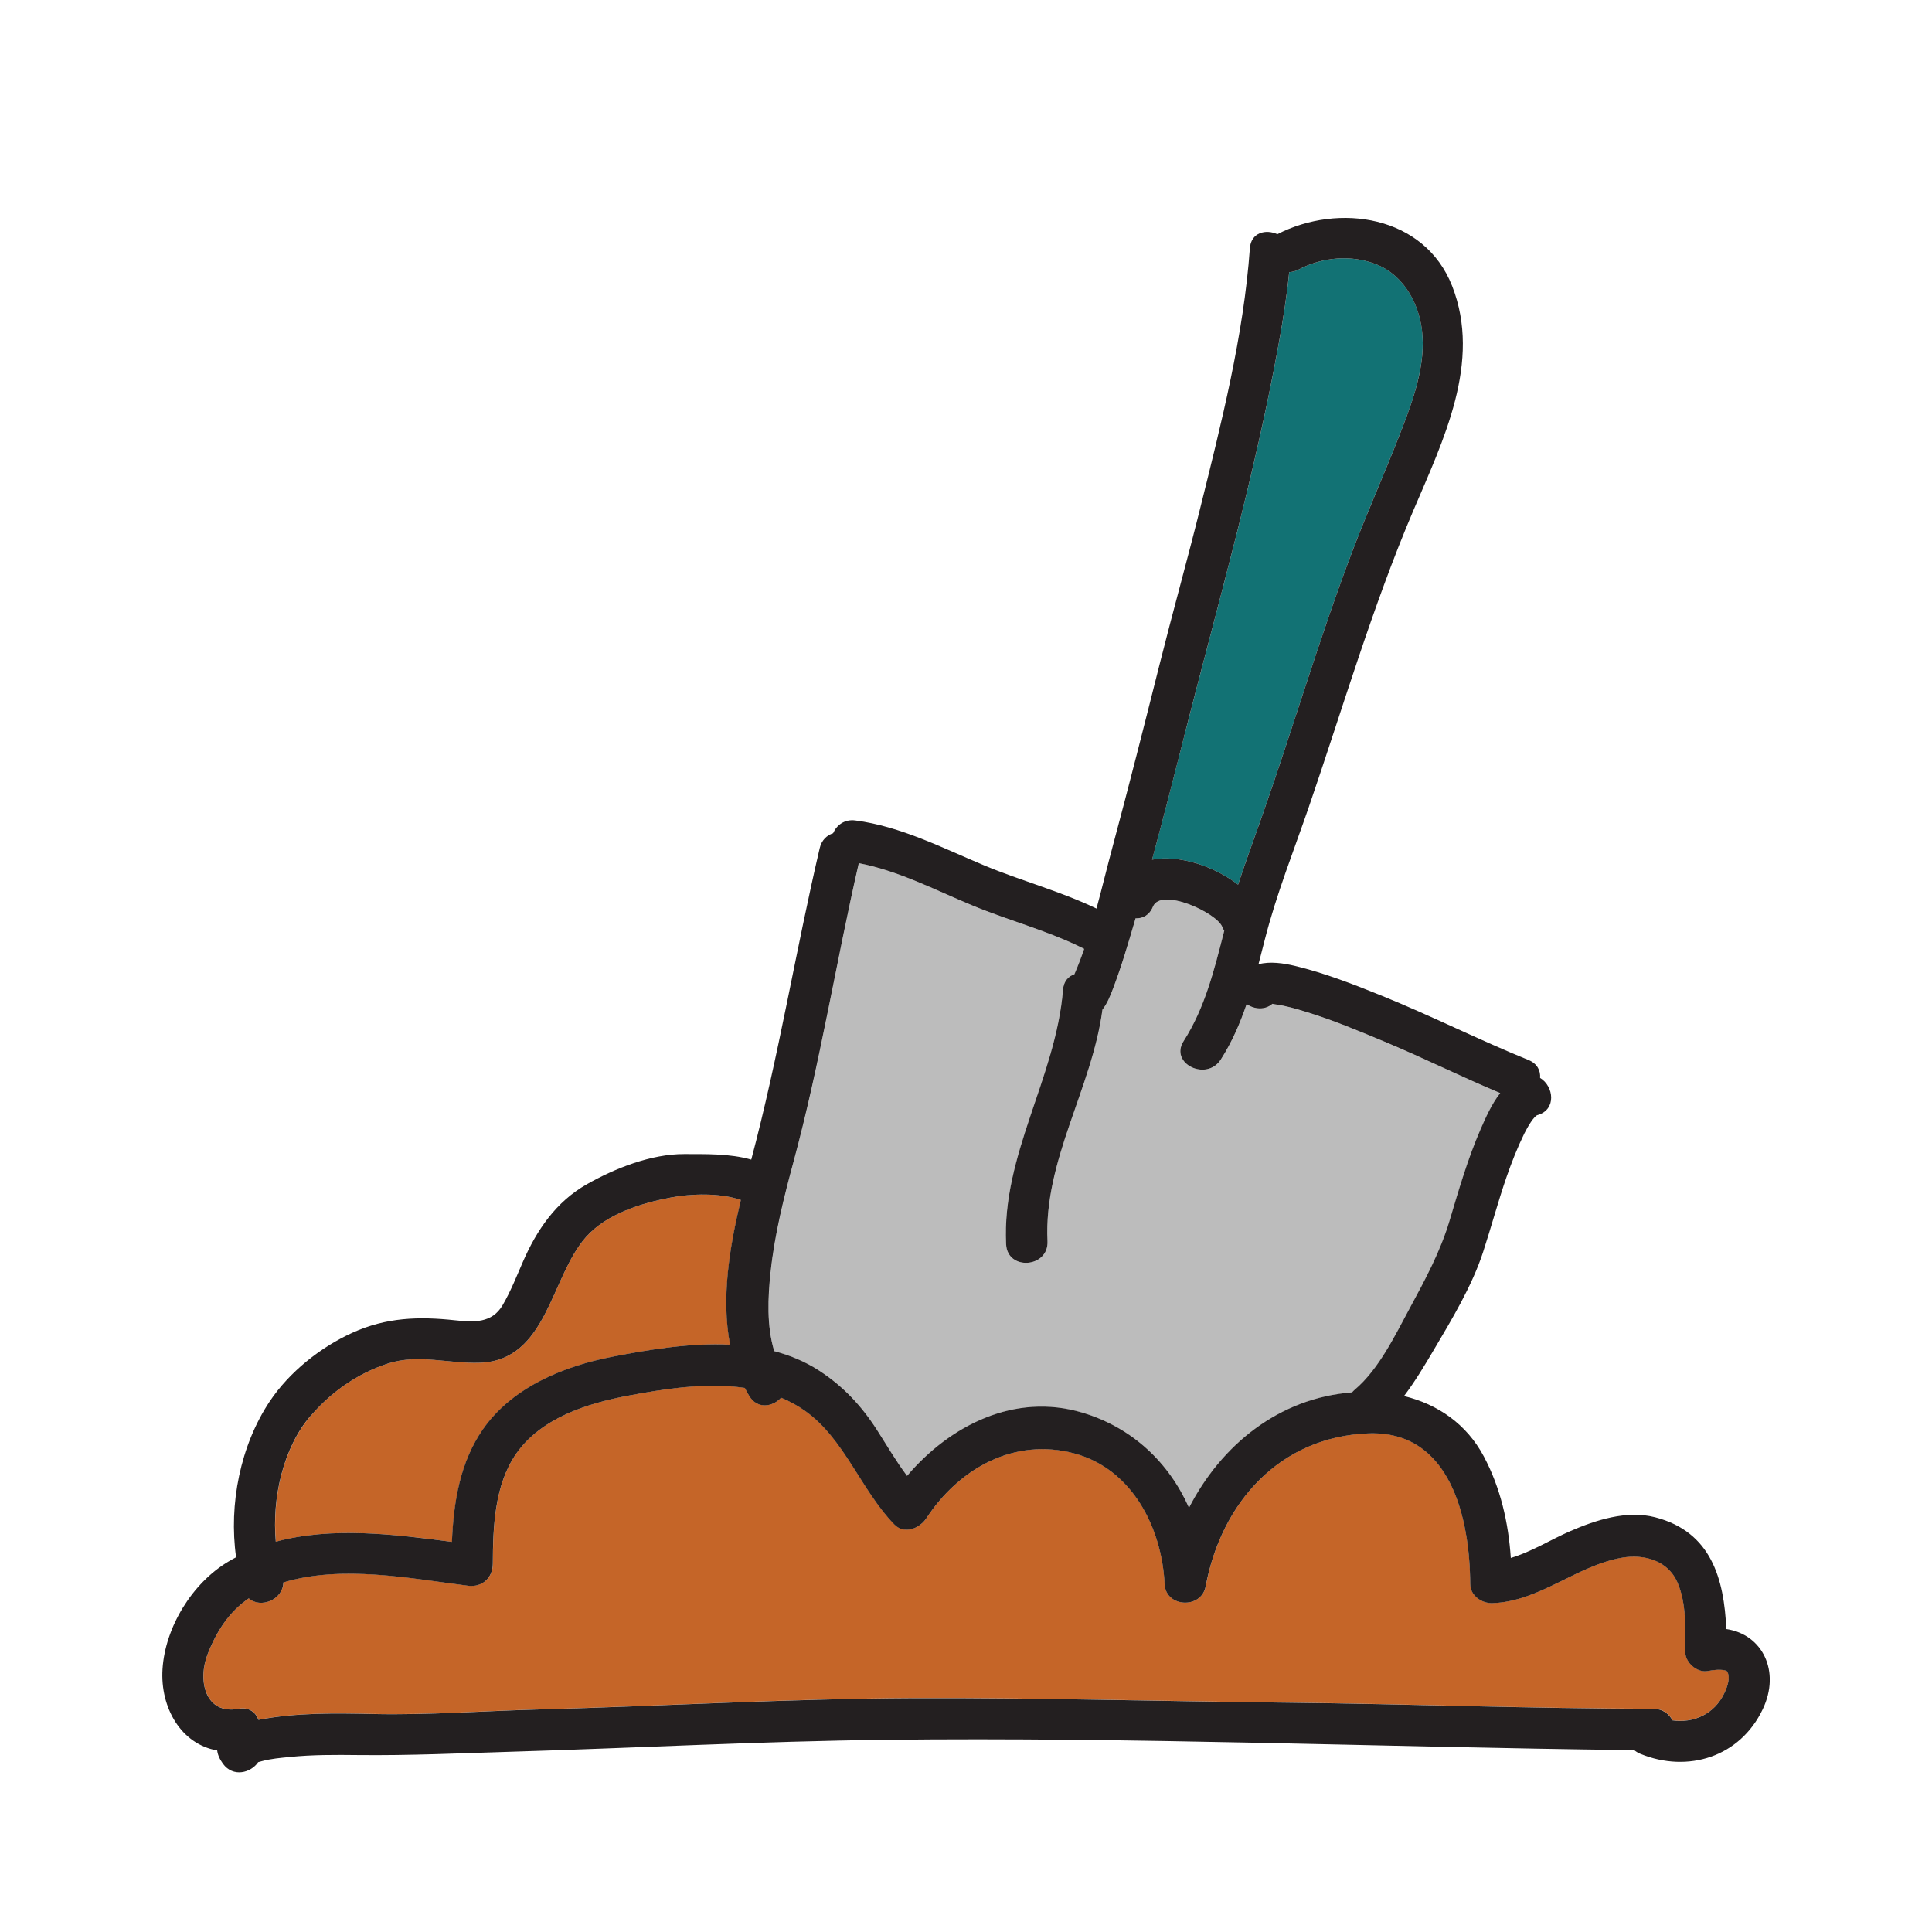 <?xml version="1.0" encoding="UTF-8"?><svg id="Layer_1" xmlns="http://www.w3.org/2000/svg" viewBox="0 0 512 512"><path d="M366.92,276.06c-6.78-2.84-13.62-5.71-20.67-7.86-2.69-.82-5.44-1.65-8.24-2.02-.52-.07-.69-.12-.78-.16-1.98,1.75-4.85,1.49-6.85,.07-1.75,5.13-3.9,10.11-6.84,14.7-3.78,5.9-13.69,1.08-9.85-4.89,5.66-8.82,8.12-18.92,10.69-28.96,.02-.08,.05-.16,.07-.25-.2-.31-.37-.65-.52-1.03-1.5-3.8-16.26-10.56-18.38-5.37-.94,2.3-2.76,3.18-4.61,3.09-.08,.27-.15,.54-.23,.81-1.74,5.96-3.49,11.96-5.72,17.77-.75,1.95-1.57,4.01-2.82,5.61-2.79,20.9-15.62,39.93-14.56,61.35,.35,7.08-10.62,7.93-10.97,.85-1.17-23.77,13.2-44.19,15.08-67.47,.18-2.27,1.43-3.58,3.01-4.09,.94-2.18,1.8-4.43,2.6-6.73-9.54-4.84-19.92-7.46-29.79-11.58-9.8-4.09-19.46-9.13-29.94-11.14-6.03,26.21-10.22,52.92-17.23,78.88-2.61,9.67-5.09,19.48-6.14,29.46-.71,6.77-1.07,14.31,.97,21,4.15,1.09,8.12,2.73,11.8,5.1,6.36,4.09,11.29,9.33,15.37,15.69,2.64,4.11,5.1,8.36,8.03,12.26,11.39-13.39,28.53-22.11,46.47-16.75,13.34,3.99,23,13.35,28.25,25.2,8.53-16.6,23.8-29.08,43.21-30.57,.21-.25,.45-.49,.72-.72,6.42-5.41,10.75-14.53,14.66-21.77,4.01-7.41,8-14.83,10.42-22.9,2.44-8.15,4.82-16.42,8.21-24.24,1.31-3.03,2.94-6.76,5.25-9.69-10.3-4.33-20.34-9.32-30.66-13.63Z" fill="#bcbcbc"/><path d="M376.99,88.96c-.54-7.83-4.58-15.81-12.17-18.87-6.6-2.66-14.37-1.98-20.62,1.33-.86,.45-1.72,.67-2.54,.7-.63,6.29-1.62,12.54-2.74,18.75-6.34,35.15-16.28,69.58-25.08,104.18-2.78,10.94-5.58,21.88-8.54,32.77,7.25-1.37,16.55,1.78,22.79,6.63,2.04-6.19,4.29-12.29,6.47-18.49,8.2-23.31,15.13-47.06,23.93-70.16,3.73-9.78,7.98-19.33,11.82-29.06,3.38-8.57,7.31-18.38,6.66-27.78Z" fill="#127274"/><path d="M196.34,318.01c-5.64-1.95-13.25-1.66-18.56-.65-7.78,1.48-16.98,4.3-22.44,10.43-9.46,10.62-10.25,32.72-28.14,33.36-8.2,.29-16.3-2.42-24.37,.2-8.06,2.61-15.08,7.53-20.57,13.97-7.18,8.4-10.19,21.61-9.14,33.26,14.87-4.05,31.34-1.99,46.67,.04,.43-10.49,2.12-21.08,8.23-29.85,7.73-11.11,21.4-16.7,34.26-19.21,9.71-1.89,20.67-3.72,31.22-3.2-2.39-12.33-.12-25.95,2.86-38.34Z" fill="#c56528"/><path d="M457.79,442.97s-.27-.26-.82-.36c-1.49-.27-2.94-.04-4.43,.22-2.8,.49-5.91-2.27-5.91-5.06,0-6.06,.38-12.94-2.15-18.6-2.5-5.6-8.7-7.37-14.43-6.41-12.14,2.03-21.95,11.63-34.5,12.07-2.83,.1-5.89-1.97-5.91-5.06-.1-17.36-5.18-40.77-27.03-39.92-23.45,.91-38.93,18.31-43.08,40.54-1.13,6.07-10.59,5.63-10.88-.63-.7-14.78-8.53-30.45-23.88-34.59-15.84-4.27-30.51,3.85-39.21,17.11-1.79,2.72-5.84,4.49-8.56,1.68-8.84-9.11-13.24-22.79-23.75-30.17-1.97-1.39-4.06-2.5-6.22-3.4-2.21,2.43-6.28,3.13-8.46-.48-.42-.69-.8-1.4-1.17-2.11-10.27-1.5-21.39,.25-31.1,2.09-10.74,2.04-22.93,5.91-29.48,15.33-5.77,8.29-6.16,19.45-6.2,29.18-.01,3.72-2.8,6.29-6.54,5.82-15.64-1.97-33.42-5.57-48.97-.87-.06,4.58-6.03,7.01-9.16,4.21-5.08,3.49-8.38,8.39-10.88,14.71-2.75,6.95-.75,16.2,8.15,14.57,2.78-.51,4.57,.92,5.29,2.92,10.08-1.95,20.43-1.75,30.66-1.54,14.43,.3,28.91-.81,43.34-1.2,33.14-.89,66.26-2.87,99.41-3,33.14-.14,66.27,.84,99.41,1.19,32.29,.34,64.58,1.58,96.87,1.63,2.45,0,4.15,1.33,5.04,3.06,5.58,.79,11.11-1.66,13.73-7.18,1.04-2.19,1.55-4.16,.83-5.76Z" fill="#c56528"/><path d="M457.49,431.73c-.59-13.28-3.97-25.79-18.84-29.63-7.55-1.95-15.72,.71-22.59,3.7-5.08,2.21-10.23,5.46-15.68,7.07-.63-9.35-2.71-18.54-7.15-26.9-4.58-8.61-12.26-13.85-21.15-16,2.94-3.88,5.47-8.12,7.91-12.26,4.77-8.07,10.09-16.88,13.02-25.83,2.17-6.63,3.96-13.37,6.24-19.97,1.36-3.92,2.88-7.79,4.71-11.52,.95-1.93,2.61-4.63,3.47-4.87,5.15-1.44,4.34-7.69,.71-9.86,.15-1.9-.72-3.79-3.08-4.75-13.18-5.35-25.91-11.79-39.1-17.12-7.41-3-14.98-5.94-22.76-7.81-2.95-.71-6.63-1.28-9.69-.44,.57-2.17,1.12-4.34,1.67-6.5,3.06-12,7.62-23.41,11.65-35.11,9.03-26.29,16.82-53.02,27.72-78.63,7.92-18.61,18.18-39.36,10.28-59.51-7.35-18.73-30.07-22.06-46.33-13.72-3.04-1.4-6.97-.47-7.27,3.73-1.66,23.19-7.55,46.29-13.14,68.78-3.43,13.82-7.28,27.53-10.75,41.34-4.07,16.17-8.15,32.33-12.48,48.43-1.45,5.38-2.79,10.95-4.28,16.43-9.56-4.6-19.89-7.32-29.69-11.41-11.11-4.64-22.13-10.36-34.21-11.94-2.91-.38-4.98,1.27-5.9,3.39-1.64,.53-3.05,1.81-3.55,3.96-6.41,27.42-10.9,55.32-18.14,82.53-5.68-1.63-12.12-1.45-17.78-1.47-8.73-.03-18.34,3.77-25.82,8.02-8.14,4.62-13.25,12.11-16.91,20.52-1.7,3.9-3.23,7.82-5.38,11.5-2.83,4.84-7.67,4.54-12.61,4.01-9.63-1.04-18.22-.77-27.19,3.3-8.5,3.86-16.76,10.44-21.95,18.24-7.71,11.58-10.87,27.16-8.88,41.26-.7,.37-1.39,.75-2.07,1.16-9.57,5.7-16.72,17.35-17.43,28.47-.65,10.27,4.95,19.92,14.49,21.57,.12,1.06,.59,2.23,1.52,3.51,2.68,3.68,7.41,2.45,9.34-.41,.36-.1,.72-.2,1.08-.29,2.36-.63,4.86-.84,7.28-1.08,6-.61,12.06-.58,18.08-.51,13.54,.15,27-.47,40.55-.88,33.13-.99,66.27-2.79,99.41-3.16,65.47-.75,130.97,1.92,196.43,2.71,.61,0,1.22,0,1.83,.01,.43,.38,.96,.71,1.6,.98,12.63,5.19,26.45,.84,32.47-11.82,4.76-10.01-.05-19.81-9.64-21.23Zm-143.66-236.68c8.8-34.59,18.74-69.03,25.08-104.18,1.12-6.21,2.11-12.47,2.74-18.75,.83-.03,1.68-.24,2.54-.7,6.25-3.31,14.03-3.99,20.62-1.33,7.59,3.06,11.63,11.04,12.17,18.87,.65,9.4-3.28,19.21-6.66,27.78-3.84,9.73-8.09,19.29-11.82,29.06-8.81,23.1-15.73,46.85-23.93,70.16-2.18,6.2-4.43,12.3-6.47,18.49-6.25-4.85-15.54-8-22.79-6.63,2.96-10.9,5.76-21.84,8.54-32.77Zm-109.61,142.04c1.05-9.98,3.53-19.79,6.14-29.46,7-25.96,11.2-52.67,17.23-78.88,10.48,2.01,20.14,7.06,29.94,11.14,9.88,4.12,20.25,6.74,29.79,11.58-.8,2.3-1.66,4.56-2.6,6.73-1.58,.51-2.83,1.82-3.01,4.09-1.89,23.28-16.25,43.7-15.08,67.47,.35,7.08,11.32,6.24,10.97-.85-1.05-21.42,11.78-40.45,14.56-61.35,1.26-1.6,2.08-3.66,2.82-5.61,2.22-5.8,3.97-11.81,5.72-17.77,.08-.27,.15-.54,.23-.81,1.85,.09,3.67-.79,4.61-3.09,2.12-5.19,16.88,1.57,18.38,5.37,.15,.38,.33,.72,.52,1.03-.02,.08-.05,.16-.07,.25-2.57,10.04-5.03,20.13-10.69,28.96-3.83,5.98,6.07,10.79,9.85,4.89,2.94-4.59,5.09-9.56,6.84-14.7,2,1.42,4.87,1.68,6.85-.07,.08,.03,.26,.09,.78,.16,2.8,.37,5.55,1.19,8.24,2.02,7.04,2.15,13.88,5.02,20.67,7.86,10.31,4.31,20.35,9.31,30.66,13.63-2.31,2.93-3.93,6.67-5.25,9.69-3.39,7.81-5.77,16.09-8.21,24.24-2.42,8.07-6.41,15.49-10.42,22.9-3.91,7.24-8.24,16.35-14.66,21.77-.27,.23-.51,.47-.72,.72-19.41,1.49-34.68,13.97-43.21,30.57-5.25-11.85-14.91-21.21-28.25-25.2-17.94-5.36-35.08,3.36-46.47,16.75-2.93-3.9-5.39-8.15-8.03-12.26-4.08-6.36-9.01-11.59-15.37-15.69-3.67-2.37-7.65-4.01-11.8-5.1-2.04-6.69-1.68-14.23-.97-21Zm-121.97,38.23c5.5-6.44,12.52-11.36,20.57-13.97,8.07-2.61,16.17,.1,24.37-.2,17.89-.64,18.68-22.74,28.14-33.36,5.46-6.13,14.66-8.95,22.44-10.43,5.31-1.01,12.91-1.3,18.56,.65-2.98,12.39-5.25,26.01-2.86,38.34-10.55-.52-21.51,1.31-31.22,3.2-12.86,2.5-26.53,8.1-34.26,19.21-6.11,8.78-7.8,19.36-8.23,29.85-15.32-2.02-31.79-4.08-46.67-.04-1.05-11.65,1.97-24.86,9.14-33.26Zm374.7,73.42c-2.62,5.52-8.15,7.98-13.73,7.18-.89-1.73-2.59-3.05-5.04-3.06-32.28-.05-64.58-1.29-96.87-1.63-33.14-.35-66.27-1.32-99.41-1.19-33.16,.14-66.27,2.11-99.41,3-14.43,.39-28.91,1.5-43.34,1.2-10.24-.22-20.58-.41-30.66,1.54-.72-1.99-2.51-3.43-5.29-2.92-8.9,1.63-10.9-7.62-8.15-14.57,2.5-6.32,5.8-11.22,10.88-14.71,3.13,2.79,9.1,.36,9.16-4.21,15.55-4.69,33.33-1.1,48.97,.87,3.74,.47,6.52-2.1,6.54-5.82,.04-9.72,.43-20.88,6.2-29.18,6.56-9.42,18.74-13.3,29.48-15.33,9.71-1.84,20.83-3.59,31.1-2.09,.37,.71,.75,1.41,1.17,2.11,2.17,3.61,6.25,2.91,8.46,.48,2.17,.9,4.25,2.02,6.22,3.4,10.51,7.38,14.91,21.06,23.75,30.17,2.72,2.81,6.77,1.04,8.56-1.68,8.7-13.26,23.37-21.38,39.21-17.11,15.35,4.13,23.17,19.8,23.88,34.59,.3,6.25,9.75,6.69,10.88,.63,4.15-22.23,19.63-39.63,43.08-40.54,21.85-.85,26.93,22.55,27.03,39.92,.02,3.09,3.08,5.16,5.91,5.06,12.55-.44,22.36-10.04,34.5-12.07,5.73-.96,11.93,.81,14.43,6.41,2.53,5.66,2.15,12.54,2.15,18.6,0,2.79,3.11,5.56,5.91,5.06,1.49-.26,2.94-.49,4.43-.22,.55,.1,.79,.35,.82,.36,.73,1.61,.21,3.58-.83,5.76Z" fill="#231f20"/></svg>